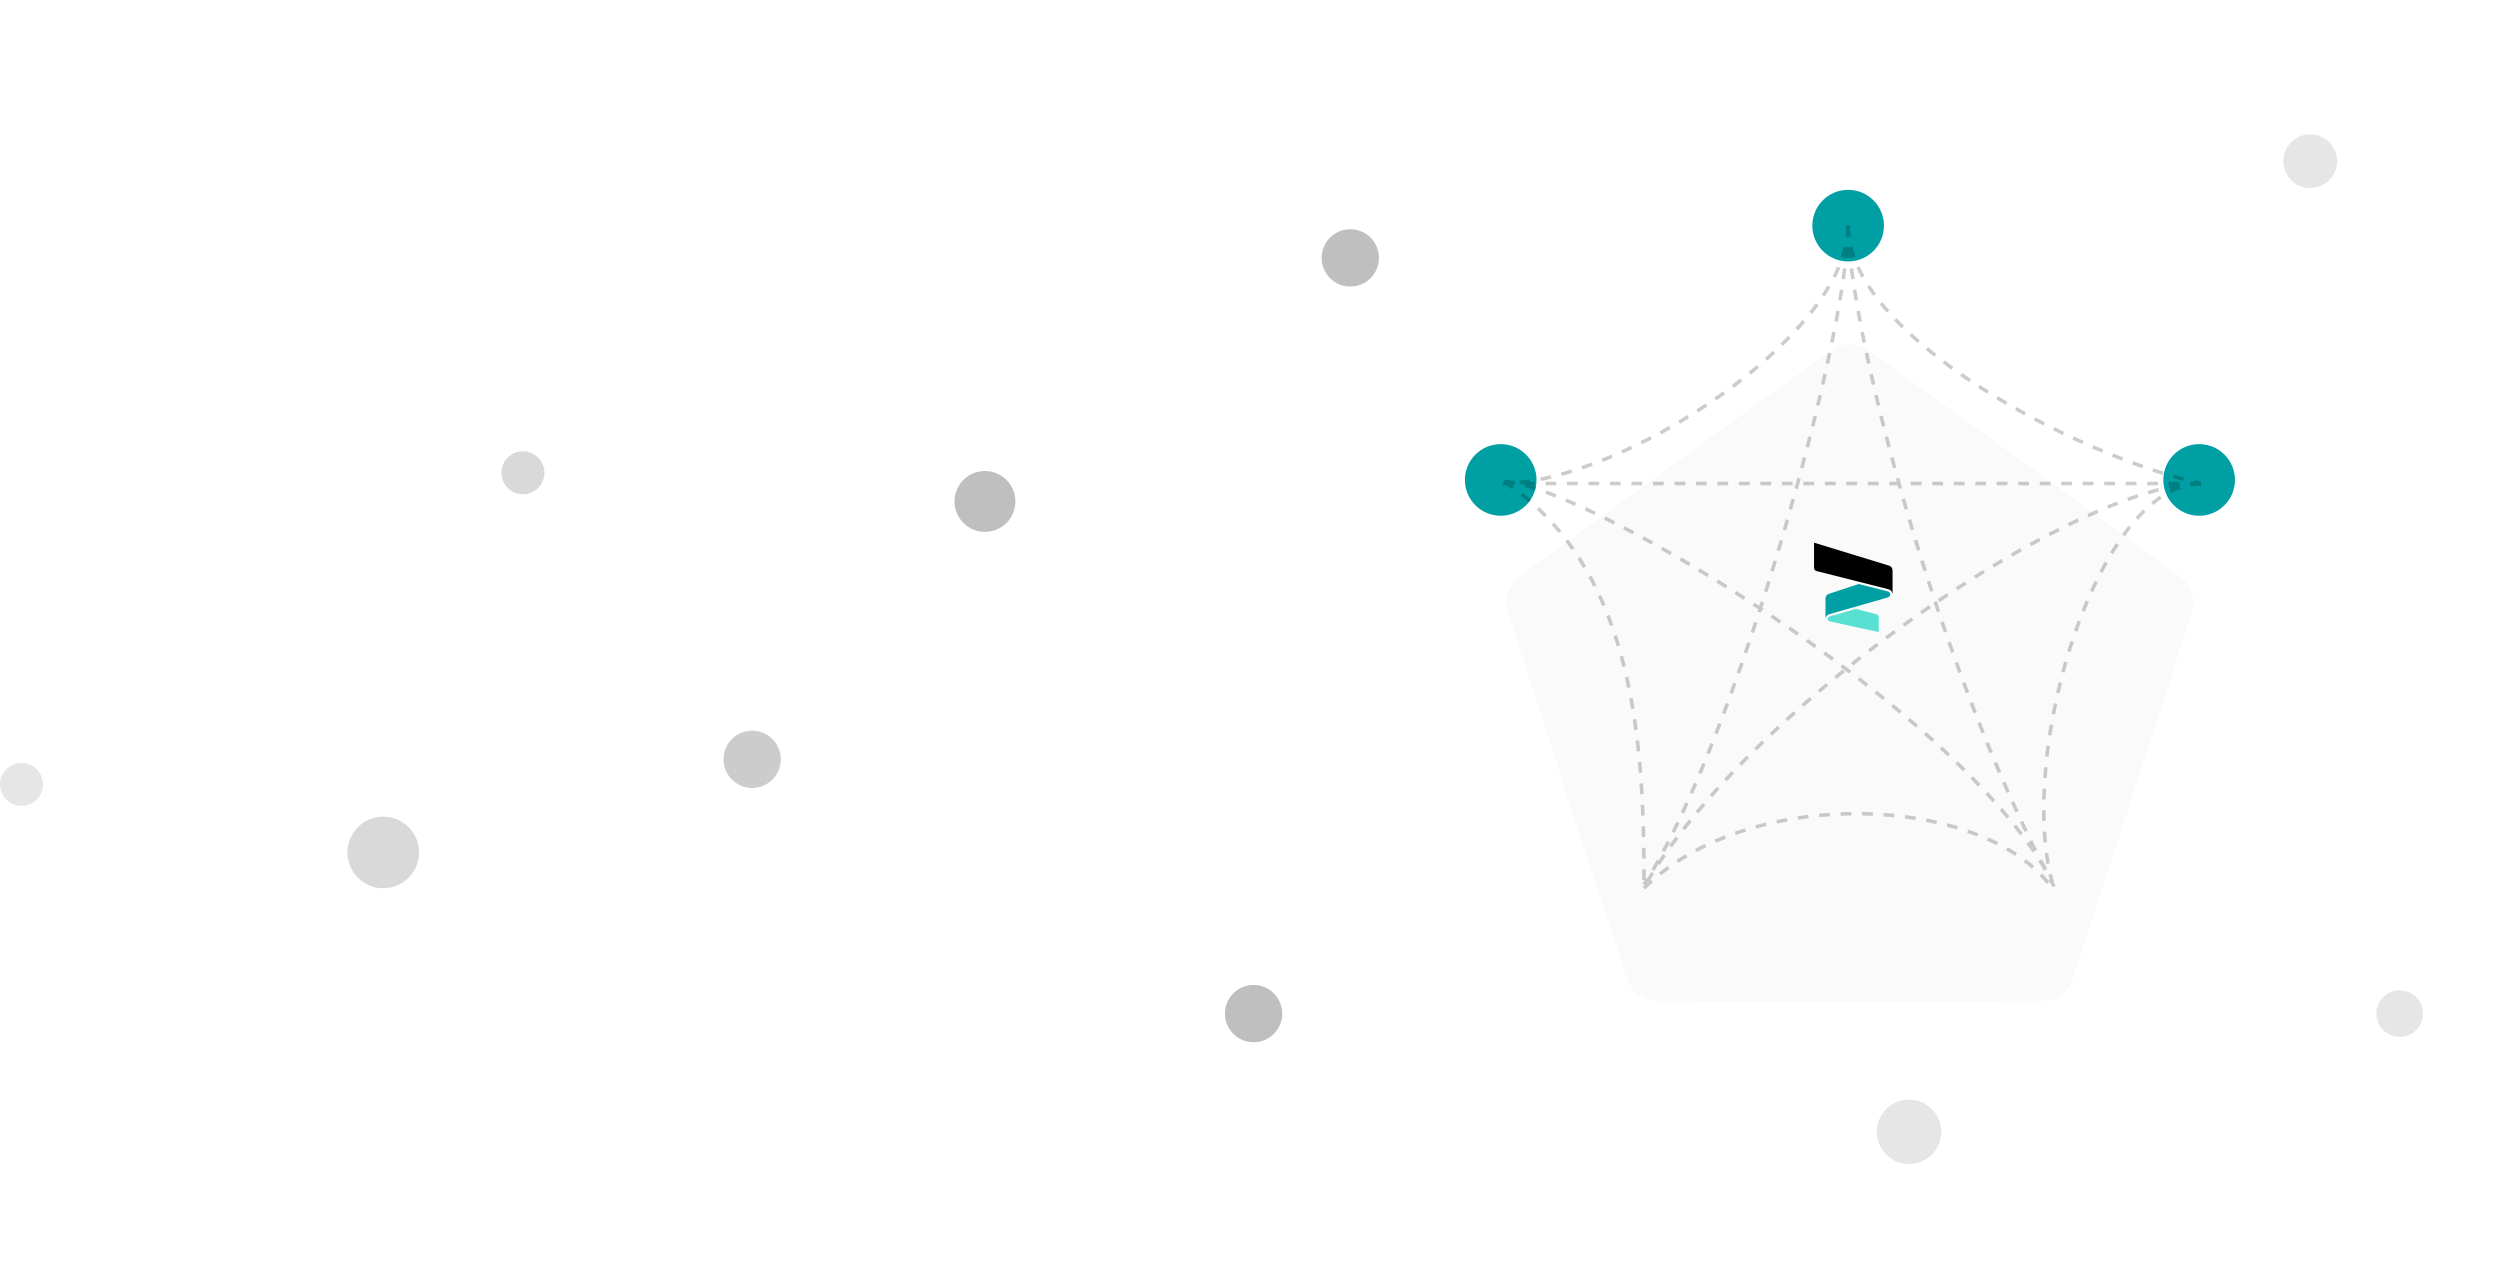 <svg width="698" height="354" viewBox="0 0 698 354" fill="none" xmlns="http://www.w3.org/2000/svg">
<circle cx="516" cy="63" r="10" fill="#009FA3"/>
<circle cx="614" cy="134" r="10" fill="#009FA3"/>
<circle cx="419" cy="134" r="10" fill="#009FA3"/>
<circle cx="460" cy="247" r="10" fill="#009FA3"/>
<circle cx="573" cy="247" r="10" fill="#009FA3"/>
<g filter="url(#filter0_ddd_36_97)">
<path d="M511.222 66.821C514.371 64.541 518.629 64.541 521.778 66.821L565.301 98.331L608.718 129.987C611.86 132.278 613.175 136.326 611.98 140.026L595.461 191.156L578.772 242.231C577.564 245.926 574.12 248.429 570.232 248.435L516.5 248.525L462.768 248.435C458.88 248.429 455.436 245.926 454.228 242.231L437.539 191.156L421.02 140.026C419.825 136.326 421.14 132.278 424.282 129.987L467.699 98.331L511.222 66.821Z" fill="#FAFAFA"/>
</g>
<g opacity="0.2">
<path d="M516 63C516 94.2 452 135 419.5 135" stroke="black" stroke-dasharray="3 3"/>
<path d="M516 63C516 94.2 580.5 127.5 614.5 135" stroke="black" stroke-dasharray="3 3"/>
<path d="M516 63C516 94.2 484.5 207.5 459 247" stroke="black" stroke-dasharray="3 3"/>
<path d="M516 63C516 91 541 187.5 573.5 247.5" stroke="black" stroke-dasharray="3 3"/>
<path d="M614.5 135H420.5" stroke="black" stroke-dasharray="3 3"/>
<path d="M614.5 135C586 135 563 209.333 573 246.5" stroke="black" stroke-dasharray="3 3"/>
<path d="M614.501 135C580.5 135 490.5 195 460 246" stroke="black" stroke-dasharray="3 3"/>
<path d="M420 134.5C457 159 459 209.5 459 246.5" stroke="black" stroke-dasharray="3 3"/>
<path d="M420 134.5C440 134.5 546 196 573 246" stroke="black" stroke-dasharray="3 3"/>
<path d="M459 248C488 219 554 221.5 573 248" stroke="black" stroke-dasharray="3 3"/>
</g>
<circle opacity="0.25" cx="377" cy="72" r="8" fill="black"/>
<circle opacity="0.2" cx="210" cy="212" r="8" fill="black"/>
<circle opacity="0.15" cx="107" cy="238" r="10" fill="black"/>
<circle opacity="0.1" cx="6" cy="219" r="6" fill="black"/>
<circle opacity="0.25" cx="350" cy="283" r="8" fill="black"/>
<circle opacity="0.25" cx="275" cy="140" r="8.5" fill="black"/>
<circle opacity="0.15" cx="146" cy="132" r="6" fill="black"/>
<circle opacity="0.1" cx="645" cy="45" r="7.5" fill="black"/>
<circle opacity="0.1" cx="533" cy="316" r="9" fill="black"/>
<circle opacity="0.1" cx="670" cy="283" r="6.5" fill="black"/>
<g filter="url(#filter1_dd_36_97)">
<g clip-path="url(#clip0_36_97)">
<path d="M527.254 153.409L506.481 147.044V154.08C506.481 154.498 506.766 154.866 507.171 154.968L527.056 159.996C527.845 160.194 528.248 160.559 528.343 161.203C528.35 161.24 528.405 161.24 528.405 161.2V155.061C528.405 154.179 528.17 153.694 527.251 153.412L527.254 153.409Z" fill="black"/>
<path d="M526.794 160.578L518.922 158.588L510.541 161.364C509.981 161.549 509.68 162.035 509.68 162.648V168.038C509.68 168.075 509.73 168.081 509.739 168.041C509.86 167.508 510.182 167.171 510.856 166.979L526.732 162.437C527.49 162.221 527.805 161.908 527.765 161.419C527.728 160.965 527.459 160.745 526.794 160.578Z" fill="#009FA3"/>
<path d="M523.925 167.044L518.171 165.541L510.971 167.598C510.473 167.74 510.234 168.019 510.259 168.384C510.281 168.727 510.55 168.944 510.999 169.043L524.55 172.029V167.858C524.55 167.446 524.321 167.149 523.922 167.044H523.925Z" fill="#58E1D3"/>
</g>
</g>
<defs>
<filter id="filter0_ddd_36_97" x="335.583" y="0.111" width="361.833" height="353.414" filterUnits="userSpaceOnUse" color-interpolation-filters="sRGB">
<feFlood flood-opacity="0" result="BackgroundImageFix"/>
<feColorMatrix in="SourceAlpha" type="matrix" values="0 0 0 0 0 0 0 0 0 0 0 0 0 0 0 0 0 0 127 0" result="hardAlpha"/>
<feMorphology radius="5" operator="erode" in="SourceAlpha" result="effect1_dropShadow_36_97"/>
<feOffset dy="10"/>
<feGaussianBlur stdDeviation="12.5"/>
<feComposite in2="hardAlpha" operator="out"/>
<feColorMatrix type="matrix" values="0 0 0 0 0 0 0 0 0 0 0 0 0 0 0 0 0 0 0.05 0"/>
<feBlend mode="normal" in2="BackgroundImageFix" result="effect1_dropShadow_36_97"/>
<feColorMatrix in="SourceAlpha" type="matrix" values="0 0 0 0 0 0 0 0 0 0 0 0 0 0 0 0 0 0 127 0" result="hardAlpha"/>
<feMorphology radius="5" operator="erode" in="SourceAlpha" result="effect2_dropShadow_36_97"/>
<feOffset dy="20"/>
<feGaussianBlur stdDeviation="45"/>
<feComposite in2="hardAlpha" operator="out"/>
<feColorMatrix type="matrix" values="0 0 0 0 0 0 0 0 0 0 0 0 0 0 0 0 0 0 0.05 0"/>
<feBlend mode="normal" in2="effect1_dropShadow_36_97" result="effect2_dropShadow_36_97"/>
<feColorMatrix in="SourceAlpha" type="matrix" values="0 0 0 0 0 0 0 0 0 0 0 0 0 0 0 0 0 0 127 0" result="hardAlpha"/>
<feOffset dy="1"/>
<feGaussianBlur stdDeviation="1.5"/>
<feComposite in2="hardAlpha" operator="out"/>
<feColorMatrix type="matrix" values="0 0 0 0 0 0 0 0 0 0 0 0 0 0 0 0 0 0 0.05 0"/>
<feBlend mode="normal" in2="effect2_dropShadow_36_97" result="effect3_dropShadow_36_97"/>
<feBlend mode="normal" in="SourceGraphic" in2="effect3_dropShadow_36_97" result="shape"/>
</filter>
<filter id="filter1_dd_36_97" x="489.875" y="135.938" width="55.25" height="55.25" filterUnits="userSpaceOnUse" color-interpolation-filters="sRGB">
<feFlood flood-opacity="0" result="BackgroundImageFix"/>
<feColorMatrix in="SourceAlpha" type="matrix" values="0 0 0 0 0 0 0 0 0 0 0 0 0 0 0 0 0 0 127 0" result="hardAlpha"/>
<feMorphology radius="2.031" operator="erode" in="SourceAlpha" result="effect1_dropShadow_36_97"/>
<feOffset dy="4.062"/>
<feGaussianBlur stdDeviation="5.078"/>
<feComposite in2="hardAlpha" operator="out"/>
<feColorMatrix type="matrix" values="0 0 0 0 0 0 0 0 0 0 0 0 0 0 0 0 0 0 0.05 0"/>
<feBlend mode="normal" in2="BackgroundImageFix" result="effect1_dropShadow_36_97"/>
<feColorMatrix in="SourceAlpha" type="matrix" values="0 0 0 0 0 0 0 0 0 0 0 0 0 0 0 0 0 0 127 0" result="hardAlpha"/>
<feOffset dy="0.406"/>
<feGaussianBlur stdDeviation="0.609"/>
<feComposite in2="hardAlpha" operator="out"/>
<feColorMatrix type="matrix" values="0 0 0 0 0 0 0 0 0 0 0 0 0 0 0 0 0 0 0.05 0"/>
<feBlend mode="normal" in2="effect1_dropShadow_36_97" result="effect2_dropShadow_36_97"/>
<feBlend mode="normal" in="SourceGraphic" in2="effect2_dropShadow_36_97" result="shape"/>
</filter>
<clipPath id="clip0_36_97">
<rect width="26" height="26" fill="white" transform="translate(504.5 146.5)"/>
</clipPath>
</defs>
</svg>
